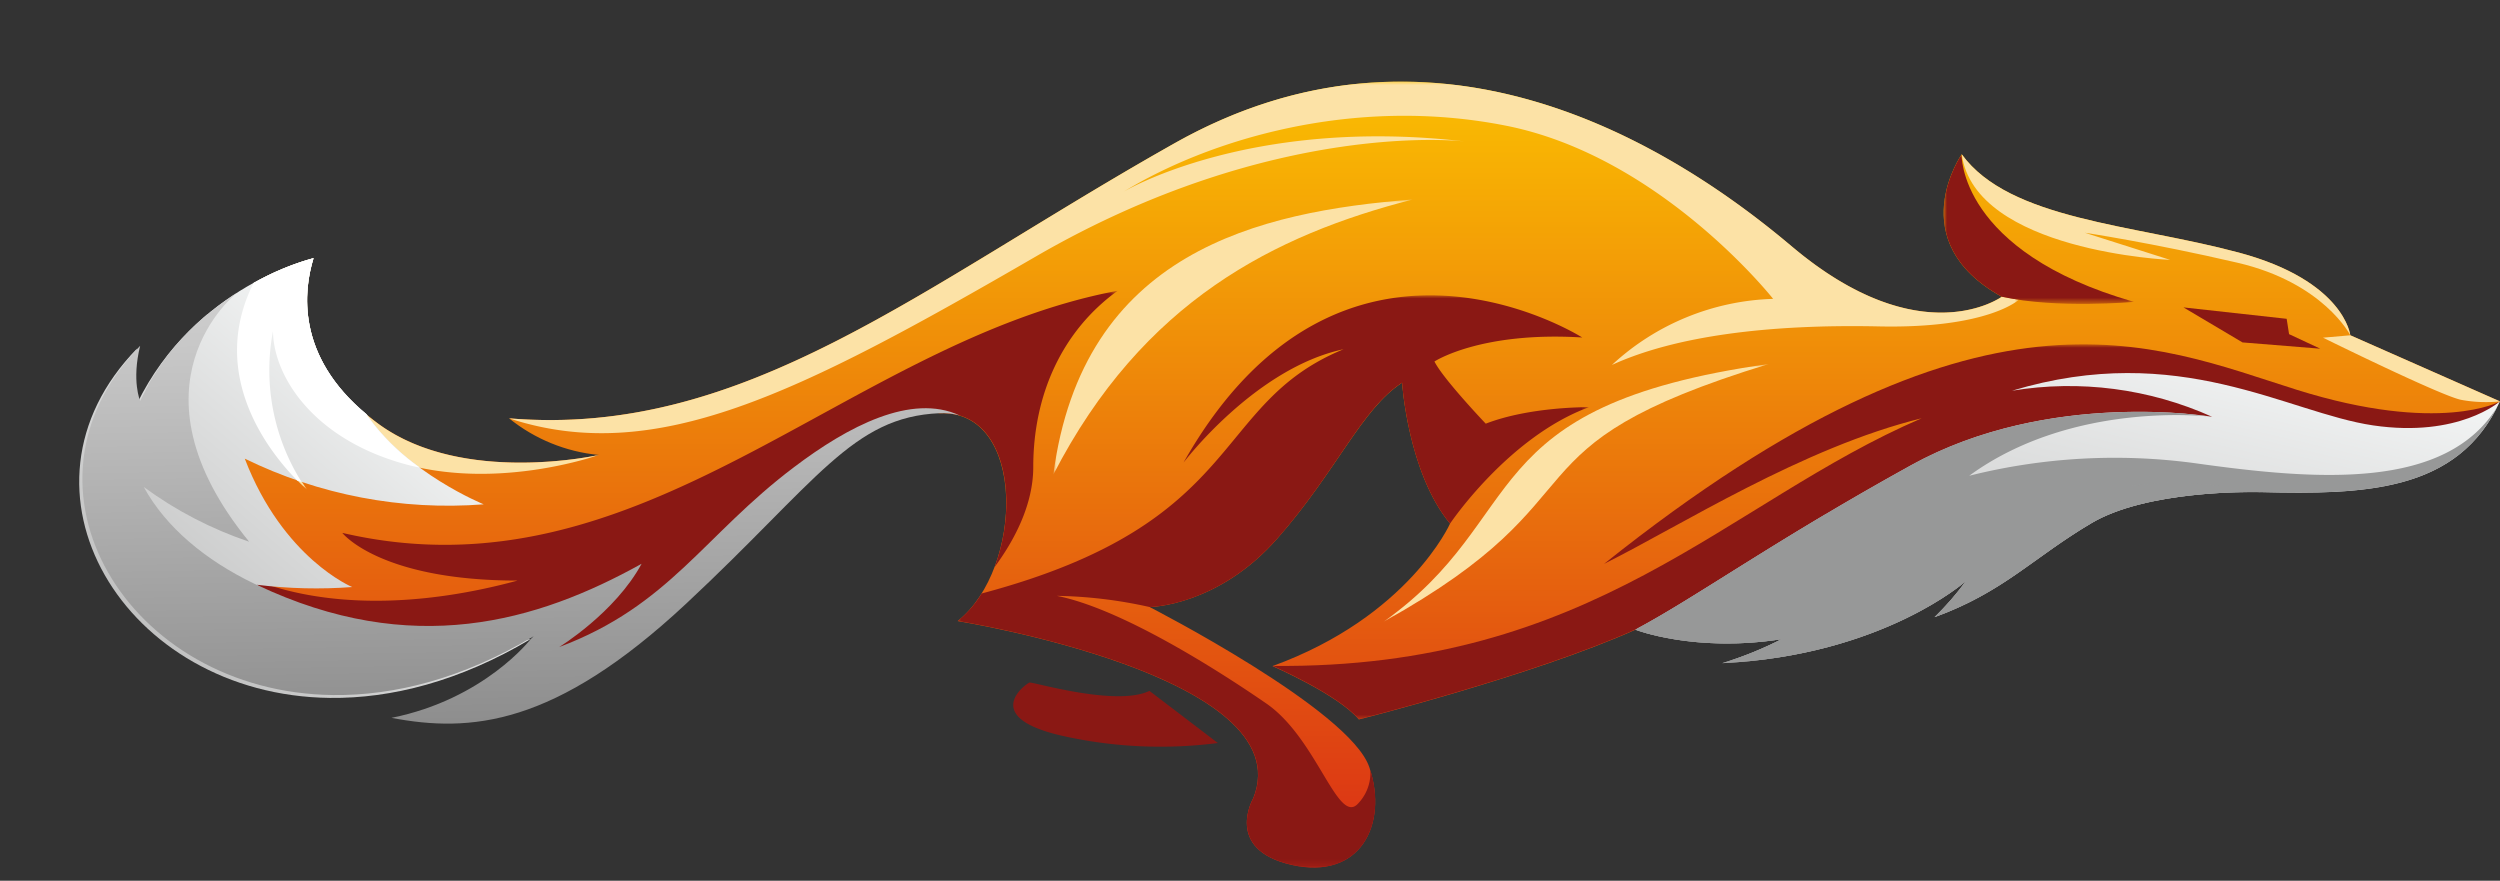 <?xml version="1.0" encoding="UTF-8"?> <svg xmlns="http://www.w3.org/2000/svg" xmlns:xlink="http://www.w3.org/1999/xlink" viewBox="0 0 374.76 132.03"><rect x="0" y="0" width="374.76" height="132.03" fill="#333333" stroke="none"/> <defs> <style>.cls-1{fill:url(#linear-gradient);}.cls-2{fill:url(#linear-gradient-2);}.cls-3{fill:url(#linear-gradient-3);}.cls-4{fill:url(#linear-gradient-4);}.cls-5{fill:url(#linear-gradient-5);}.cls-6{fill:url(#linear-gradient-6);}.cls-7{fill:url(#linear-gradient-7);}.cls-8{fill:url(#linear-gradient-8);}.cls-9{fill:url(#linear-gradient-9);}.cls-10{fill:none;clip-rule:evenodd;}.cls-11{clip-path:url(#clip-path);}.cls-12{fill:url(#linear-gradient-10);}.cls-13{mask:url(#mask);}.cls-14{fill:#fce2a6;}.cls-14,.cls-16,.cls-23,.cls-29{fill-rule:evenodd;}.cls-15{mask:url(#mask-2);}.cls-16{fill:#8a1814;}.cls-17{mask:url(#mask-3);}.cls-18{mask:url(#mask-4);}.cls-19{mask:url(#mask-5);}.cls-20{clip-path:url(#clip-path-2);}.cls-21{fill:url(#linear-gradient-11);}.cls-22{mask:url(#mask-6);}.cls-23{fill:#979898;}.cls-24{mask:url(#mask-7);}.cls-25{clip-path:url(#clip-path-3);}.cls-26{fill:url(#linear-gradient-12);}.cls-27{clip-path:url(#clip-path-4);}.cls-28{fill:url(#linear-gradient-13);}.cls-29{fill:#fff;}.cls-30{mask:url(#mask-8);}.cls-31{mask:url(#mask-9);}.cls-32{clip-path:url(#clip-path-5);}.cls-33{fill:url(#linear-gradient-14);}</style> <linearGradient id="linear-gradient" x1="-83.04" y1="7130.6" x2="-65.93" y2="7305.56" gradientTransform="translate(244.66 -7163.68)" gradientUnits="userSpaceOnUse"> <stop offset="0" stop-color="#fff"></stop> <stop offset="1"></stop> </linearGradient> <linearGradient id="linear-gradient-2" x1="-127.17" y1="7249.54" x2="-128.9" y2="7114.2" gradientTransform="translate(225.4 -7099.43)" xlink:href="#linear-gradient"></linearGradient> <linearGradient id="linear-gradient-3" x1="-296.18" y1="7215.18" x2="-296.18" y2="7024.97" gradientTransform="translate(487.06 -7036.43)" xlink:href="#linear-gradient"></linearGradient> <linearGradient id="linear-gradient-4" x1="-299.89" y1="7212.39" x2="-326.58" y2="7092.11" gradientTransform="translate(592.93 -7086.31)" xlink:href="#linear-gradient"></linearGradient> <linearGradient id="linear-gradient-5" x1="-530.39" y1="7281.59" x2="-498.69" y2="7242.93" gradientTransform="translate(818.65 -7226.06)" xlink:href="#linear-gradient"></linearGradient> <linearGradient id="linear-gradient-6" x1="-436.41" y1="7272.37" x2="-388.19" y2="7138.11" gradientTransform="translate(714.94 -7105.22)" xlink:href="#linear-gradient"></linearGradient> <linearGradient id="linear-gradient-7" x1="-437.83" y1="7228.63" x2="-387.65" y2="7102.24" gradientTransform="translate(714.94 -7105.22)" xlink:href="#linear-gradient"></linearGradient> <linearGradient id="linear-gradient-8" x1="-403.13" y1="7142.35" x2="-389.37" y2="7218.55" gradientTransform="translate(630.25 -7119.15)" xlink:href="#linear-gradient"></linearGradient> <linearGradient id="linear-gradient-9" x1="-346.36" y1="7175.94" x2="-331.74" y2="7228.68" gradientTransform="translate(519.22 -7168.65)" xlink:href="#linear-gradient"></linearGradient> <clipPath id="clip-path"> <path class="cls-10" d="M374.76,60.17l-22.44-9.91s-.87-8.14-16.69-12.39S301.26,33,294.07,23.13c0,0-9.08,13,6,21.35,0,0-12.08,8.85-31.5-7.55S214.21,0,176.08,21.47,111.56,65.66,76.31,62.71A25.22,25.22,0,0,0,89.76,68.2s-20.29,4.6-32.95-4.6c-.65-.48-1.27-1-1.86-1.45l-26.51.51S27.52,68,26.94,74c5.67,6,9.94,11.37,9.94,11.37s1.58,5.44,10.89,9.94S84,93,84,93l-6.07,9s11.83-2,32-22.4,30.89-17.65,30.89-17.65c13.09-.59,12.66,23.25,2.74,31.15,0,0,51.64,8.26,44.31,26.55,0,0-4.46,7.67,5.75,10s14.53-6,11.65-14.63S172.34,91,172.34,91s10.21-.12,19.13-10.27,12.66-19.46,18.71-23.36c0,0,.86,13.45,7.19,21.12,0,0-6.19,13.93-26.62,21.36,0,0,9.79,4.25,12.95,8,0,0,26.19-6.61,41.44-13.45,0,0,34-11.8,42.73-17.46S322.26,65.72,345,67.08s29.77-6.91,29.77-6.91"></path> </clipPath> <linearGradient id="linear-gradient-10" x1="200.85" y1="144.89" x2="200.85" y2="2.83" gradientUnits="userSpaceOnUse"> <stop offset="0" stop-color="#d61b18"></stop> <stop offset="1" stop-color="#fdca00"></stop> </linearGradient> <mask id="mask" x="35.52" y="12.24" width="267.04" height="61.12" maskUnits="userSpaceOnUse"> <rect class="cls-1" x="35.52" y="12.24" width="267.04" height="61.12"></rect> </mask> <mask id="mask-2" x="26.94" y="43.54" width="140.62" height="58.45" maskUnits="userSpaceOnUse"> <rect class="cls-2" x="26.94" y="43.54" width="140.62" height="58.45"></rect> </mask> <mask id="mask-3" x="143.57" y="44.24" width="94.62" height="85.83" maskUnits="userSpaceOnUse"> <rect class="cls-3" x="143.57" y="44.24" width="94.62" height="85.83"></rect> </mask> <mask id="mask-4" x="190.75" y="51.63" width="184.01" height="56.21" maskUnits="userSpaceOnUse"> <rect class="cls-4" x="190.75" y="51.63" width="184.01" height="56.21"></rect> </mask> <mask id="mask-5" x="291.36" y="23.13" width="28.54" height="22.42" maskUnits="userSpaceOnUse"> <rect class="cls-5" x="291.36" y="23.13" width="28.54" height="22.42"></rect> </mask> <clipPath id="clip-path-2"> <path class="cls-10" d="M245.14,94.39s8.91,3.47,21.94,1.42a54.33,54.33,0,0,1-8.9,3.6c24.1-1.18,36.54-12.33,36.54-12.33A42,42,0,0,1,290,92.51c10.36-3.77,14.75-8.91,23.53-14.1,8.22-4.86,23.33-4.68,25.19-4.64h.19c15.59.39,29.65-.06,35.84-13.61,0,0-6.13,5.5-19,3.61S326.71,51,301.61,58.57a52.32,52.32,0,0,1,30,3.91s-24.39-4.18-45.1,7.26-32.21,19.8-41.35,24.65"></path> </clipPath> <linearGradient id="linear-gradient-11" x1="299.79" y1="118.33" x2="319.22" y2="35.83" gradientUnits="userSpaceOnUse"> <stop offset="0" stop-color="#b2b2b2"></stop> <stop offset="1" stop-color="#fdffff"></stop> </linearGradient> <mask id="mask-6" x="245.14" y="60.94" width="129.26" height="38.48" maskUnits="userSpaceOnUse"> <rect class="cls-6" x="245.14" y="60.94" width="129.26" height="38.48"></rect> </mask> <mask id="mask-7" x="245.14" y="72.37" width="93.73" height="27.04" maskUnits="userSpaceOnUse"> <rect class="cls-7" x="245.14" y="72.37" width="93.73" height="27.04"></rect> </mask> <clipPath id="clip-path-3"> <path class="cls-10" d="M55,62.15C44.29,53.3,45.53,43.51,47,38.7c0,0-17.84,4.13-26.47,21.83,0,0-1.3-3,0-8.26-20.56,21.08-1.93,52,28.92,52.35,9.18.11,19.43-2.47,30.07-8.81,0,0-27.94,2.74-41-8.15A72.32,72.32,0,0,0,52.8,88S42.44,83.74,36.69,68.75A69.24,69.24,0,0,0,72.51,75.6S60.85,70.87,55,62.15"></path> </clipPath> <linearGradient id="linear-gradient-12" x1="11.01" y1="105.68" x2="62.94" y2="44.36" xlink:href="#linear-gradient-11"></linearGradient> <clipPath id="clip-path-4"> <path class="cls-10" d="M55,62.15C44.29,53.3,45.53,43.51,47,38.7A39.14,39.14,0,0,0,38,42.44c-7,14,2.74,25.73,6.55,29.58l.66.23a31.47,31.47,0,0,1-4.29-22.61C41,56.48,47.08,66,61.18,69.7c.58.15,1.16.28,1.74.4a33.22,33.22,0,0,1-8-7.95"></path> </clipPath> <linearGradient id="linear-gradient-13" x1="7.19" y1="102.45" x2="59.12" y2="41.12" xlink:href="#linear-gradient-11"></linearGradient> <mask id="mask-8" x="207.39" y="54.56" width="57.76" height="38.64" maskUnits="userSpaceOnUse"> <rect class="cls-8" x="207.39" y="54.56" width="57.76" height="38.64"></rect> </mask> <mask id="mask-9" x="157.9" y="29.9" width="53.88" height="41.24" maskUnits="userSpaceOnUse"> <rect class="cls-9" x="157.9" y="29.9" width="53.88" height="41.24"></rect> </mask> <clipPath id="clip-path-5"> <path class="cls-10" d="M79.55,95.81s-6.92,9-20.87,11.8c11.8,2.24,24.46,1.29,44.17-17.11s24.89-28,38-28.56a9.64,9.64,0,0,1,3,.33c-7.24-3.34-16.7,1.61-24.82,7.76C105.48,80.24,100.43,90.75,83.82,97c0,0,8.38-5.13,12.36-12.49-15.7,8.73-34.43,14.18-57.64,3.18l-.38-.17C30.82,84,24.86,79.05,21.55,73a58,58,0,0,0,15.8,8.21C18.12,57.64,35.4,44,35.48,43.93l-.11.07-.42.27-.09.06-.43.29-.11.08-.44.31-.09.06-.46.33-.09.06-.48.36-.08.06-.47.36-.08.07-.45.35-.1.08-.47.39-.06,0-.5.43,0,0h0l-.52.46,0,0-.49.45-.07.06-.47.44-.07.07-.49.48,0,0-.51.52h0l-.51.54,0,0-.49.53,0,0-.47.54-.06.06-.47.56,0,0c-.34.41-.68.83-1,1.27h0l-.46.63-.05.07-.44.61,0,.07-.45.65,0,0c-.31.46-.61.94-.91,1.43l0,0-.41.69,0,.08-.39.7,0,.07c-.14.25-.27.5-.4.75v0c-.14.27-.28.54-.41.81,0,0-1.3-3,0-8.26-20.56,21.08-1.93,52,28.92,52.35,9.18.11,19.43-2.47,30.07-8.81"></path> </clipPath> <linearGradient id="linear-gradient-14" x1="72.61" y1="121.88" x2="71.04" y2="23.1" gradientUnits="userSpaceOnUse"> <stop offset="0" stop-color="gray"></stop> <stop offset="1" stop-color="#e4e4e4"></stop> </linearGradient> </defs> <title>Ресурс 1</title> <g id="Слой_2" data-name="Слой 2"> <g id="Слой_1-2" data-name="Слой 1"> <g class="cls-11"> <rect class="cls-12" x="26.94" width="347.82" height="132.03"></rect> </g> <g class="cls-13"> <path class="cls-14" d="M89.76,68.2s-20.29,4.6-32.95-4.6S45.45,43.77,47,38.7A39.14,39.14,0,0,0,38,42.44c-8.53,17.11,8,30.92,8,30.92a31.37,31.37,0,0,1-5-23.72C41,56.48,47.08,66,61.18,69.7s28.58-1.5,28.58-1.5M300.09,44.48s-12.08,8.85-31.5-7.55S214.21,0,176.08,21.47,111.56,65.66,76.31,62.71c21.89,7.17,43.14-3.51,79-24.28s64.31-17.22,64.31-17.22c-32.41-3.78-51.22,7.55-51.22,7.55,12.52-7.67,34.24-14.52,57.4-9.91s40,25.95,40,25.95a37.19,37.19,0,0,0-24.17,9.91c9.49-4.36,23.59-6.13,40-5.78s21-4,21-4Z"></path> </g> <path class="cls-14" d="M352.32,50.26s-.87-8.14-16.69-12.39S301.26,33,294.07,23.13c2,14.55,31.25,15.83,31.25,15.83l-12.8-4.07s9.92,1.48,22.87,4.49,16.93,10.88,16.93,10.88"></path> <path class="cls-14" d="M374.76,60.17l-22.44-9.91-4.09.36s17.69,8.73,20.72,9.32a20.41,20.41,0,0,0,5.81.23"></path> <g class="cls-15"> <path class="cls-16" d="M31.29,78.75a56.61,56.61,0,0,0,6.06,2.43c-5.81-7.11-8.28-13.32-8.91-18.52h0S27.52,68,26.94,74c1.58,1.67,3,3.3,4.35,4.77M140.83,61.94c9.89-.44,12.06,13,8.26,23.07,2.79-3.77,5.8-9.19,5.8-15,0-10.85,4.32-20.41,12.66-26.43C126.72,51.28,96.64,90.43,51.31,79.88c0,0,5.56,7.15,26.28,7.15C63,91,48.64,91.24,37.5,86.69c1.07,1.89,3.8,5.48,10.27,8.6C57.08,99.79,84,93,84,93l-6.07,9s11.83-2,32-22.4S140.83,61.94,140.83,61.94Z"></path> </g> <g class="cls-17"> <path class="cls-16" d="M147.17,88.93a16,16,0,0,1-3.6,4.16s51.64,8.26,44.31,26.55c0,0-4.46,7.67,5.75,10,10.05,2.32,14.39-5.75,11.79-14.22a6.67,6.67,0,0,1-2,5.2c-3,2.71-6.11-10-13.59-15.16S168,91.21,158.42,89.32A68.31,68.31,0,0,1,172.34,91s10.21-.12,19.13-10.27,12.66-19.46,18.71-23.36c0,0,.86,13.45,7.19,21.12,0,0,8.73-13,20.82-17.45,0,0-8.78-.12-15.47,2.47,0,0-6.4-6.72-7.69-9.32,0,0,6.9-4.54,22.15-3.6,0,0-36.18-23-59.77,18.76,0,0,10.73-14.18,24-17-20.05,8.22-14.4,26-54.19,36.6Z"></path> </g> <g class="cls-18"> <path class="cls-16" d="M190.75,99.82s9.79,4.25,12.95,8c0,0,26.19-6.61,41.44-13.45,0,0,34-11.8,42.73-17.46S322.26,65.72,345,67.08s29.77-6.91,29.77-6.91-9,5-30.54-1.76S297.1,39.32,240.45,84.53C252,78.77,270.19,67.1,288.06,62.7,258.7,75.32,239,100.33,190.75,99.82"></path> </g> <g class="cls-19"> <path class="cls-16" d="M294.07,23.13s-9.08,13,6,21.35c8.25,1.83,19.81.77,19.81.77-26.32-7.55-25.83-22.12-25.83-22.12"></path> </g> <g class="cls-20"> <rect class="cls-21" x="245.14" y="50.96" width="129.62" height="48.46"></rect> </g> <g class="cls-22"> <path class="cls-23" d="M245.14,94.39s8.91,3.47,21.94,1.42a54.33,54.33,0,0,1-8.9,3.6c24.1-1.18,36.54-12.33,36.54-12.33A42,42,0,0,1,290,92.51c10.36-3.77,14.75-8.91,23.53-14.1,8.22-4.86,23.33-4.68,25.19-4.64h.19c15.29.38,29.11,0,35.47-12.84C366.67,73.54,347.3,72,329,69.43a89.67,89.67,0,0,0-33.81,1.89c15.68-11.45,36.37-8.84,36.37-8.84-1.46-.18-2.9-.34-4.32-.49-7.92-.63-25.37-.77-40.78,7.75-20.72,11.45-32.21,19.8-41.35,24.65"></path> </g> <g class="cls-24"> <path class="cls-23" d="M245.14,94.39s8.91,3.47,21.94,1.42a54.33,54.33,0,0,1-8.9,3.6c24.1-1.18,36.54-12.33,36.54-12.33A42,42,0,0,1,290,92.51c10.36-3.77,14.75-8.91,23.53-14.1,8.22-4.86,23.33-4.68,25.19-4.64h.14c-12.79-2-16.4-2.44-34.81,2.64s-30.44.71-30.44.71c-13,7.71-21.43,13.54-28.48,17.27"></path> </g> <path class="cls-16" d="M172.34,103.59l10.22,7.79a67.22,67.22,0,0,1-23.24-1.06c-12.59-2.83-5.47-7.85-5-8s13,3.66,18,1.24"></path> <polygon class="cls-16" points="347.81 52.27 343.14 50.09 342.78 47.79 327.31 46.08 336.16 51.33 347.81 52.27"></polygon> <g class="cls-25"> <rect class="cls-26" y="38.7" width="79.55" height="66.03"></rect> </g> <g class="cls-27"> <rect class="cls-28" x="31.01" y="38.7" width="31.91" height="33.55"></rect> </g> <path class="cls-29" d="M55,62.15C44.29,53.3,45.53,43.51,47,38.7A39.14,39.14,0,0,0,38,42.44c-7,14,2.74,25.73,6.55,29.58l.66.23a31.47,31.47,0,0,1-4.29-22.61C41,56.48,47.08,66,61.18,69.7c.58.15,1.16.28,1.74.4a33.22,33.22,0,0,1-8-7.95"></path> <g class="cls-30"> <path class="cls-14" d="M265.15,54.56c-44.82,6.32-35.55,22.93-57.76,38.65,34.53-19.22,16.53-26,57.76-38.65"></path> </g> <g class="cls-31"> <path class="cls-14" d="M157.9,71.14c4.39-33.34,30.69-39.42,53.88-41.24-20.71,5.32-40.47,15.23-53.88,41.24"></path> </g> <g class="cls-32"> <rect class="cls-33" y="43.93" width="143.79" height="65.92"></rect> </g> </g> </g> </svg> 